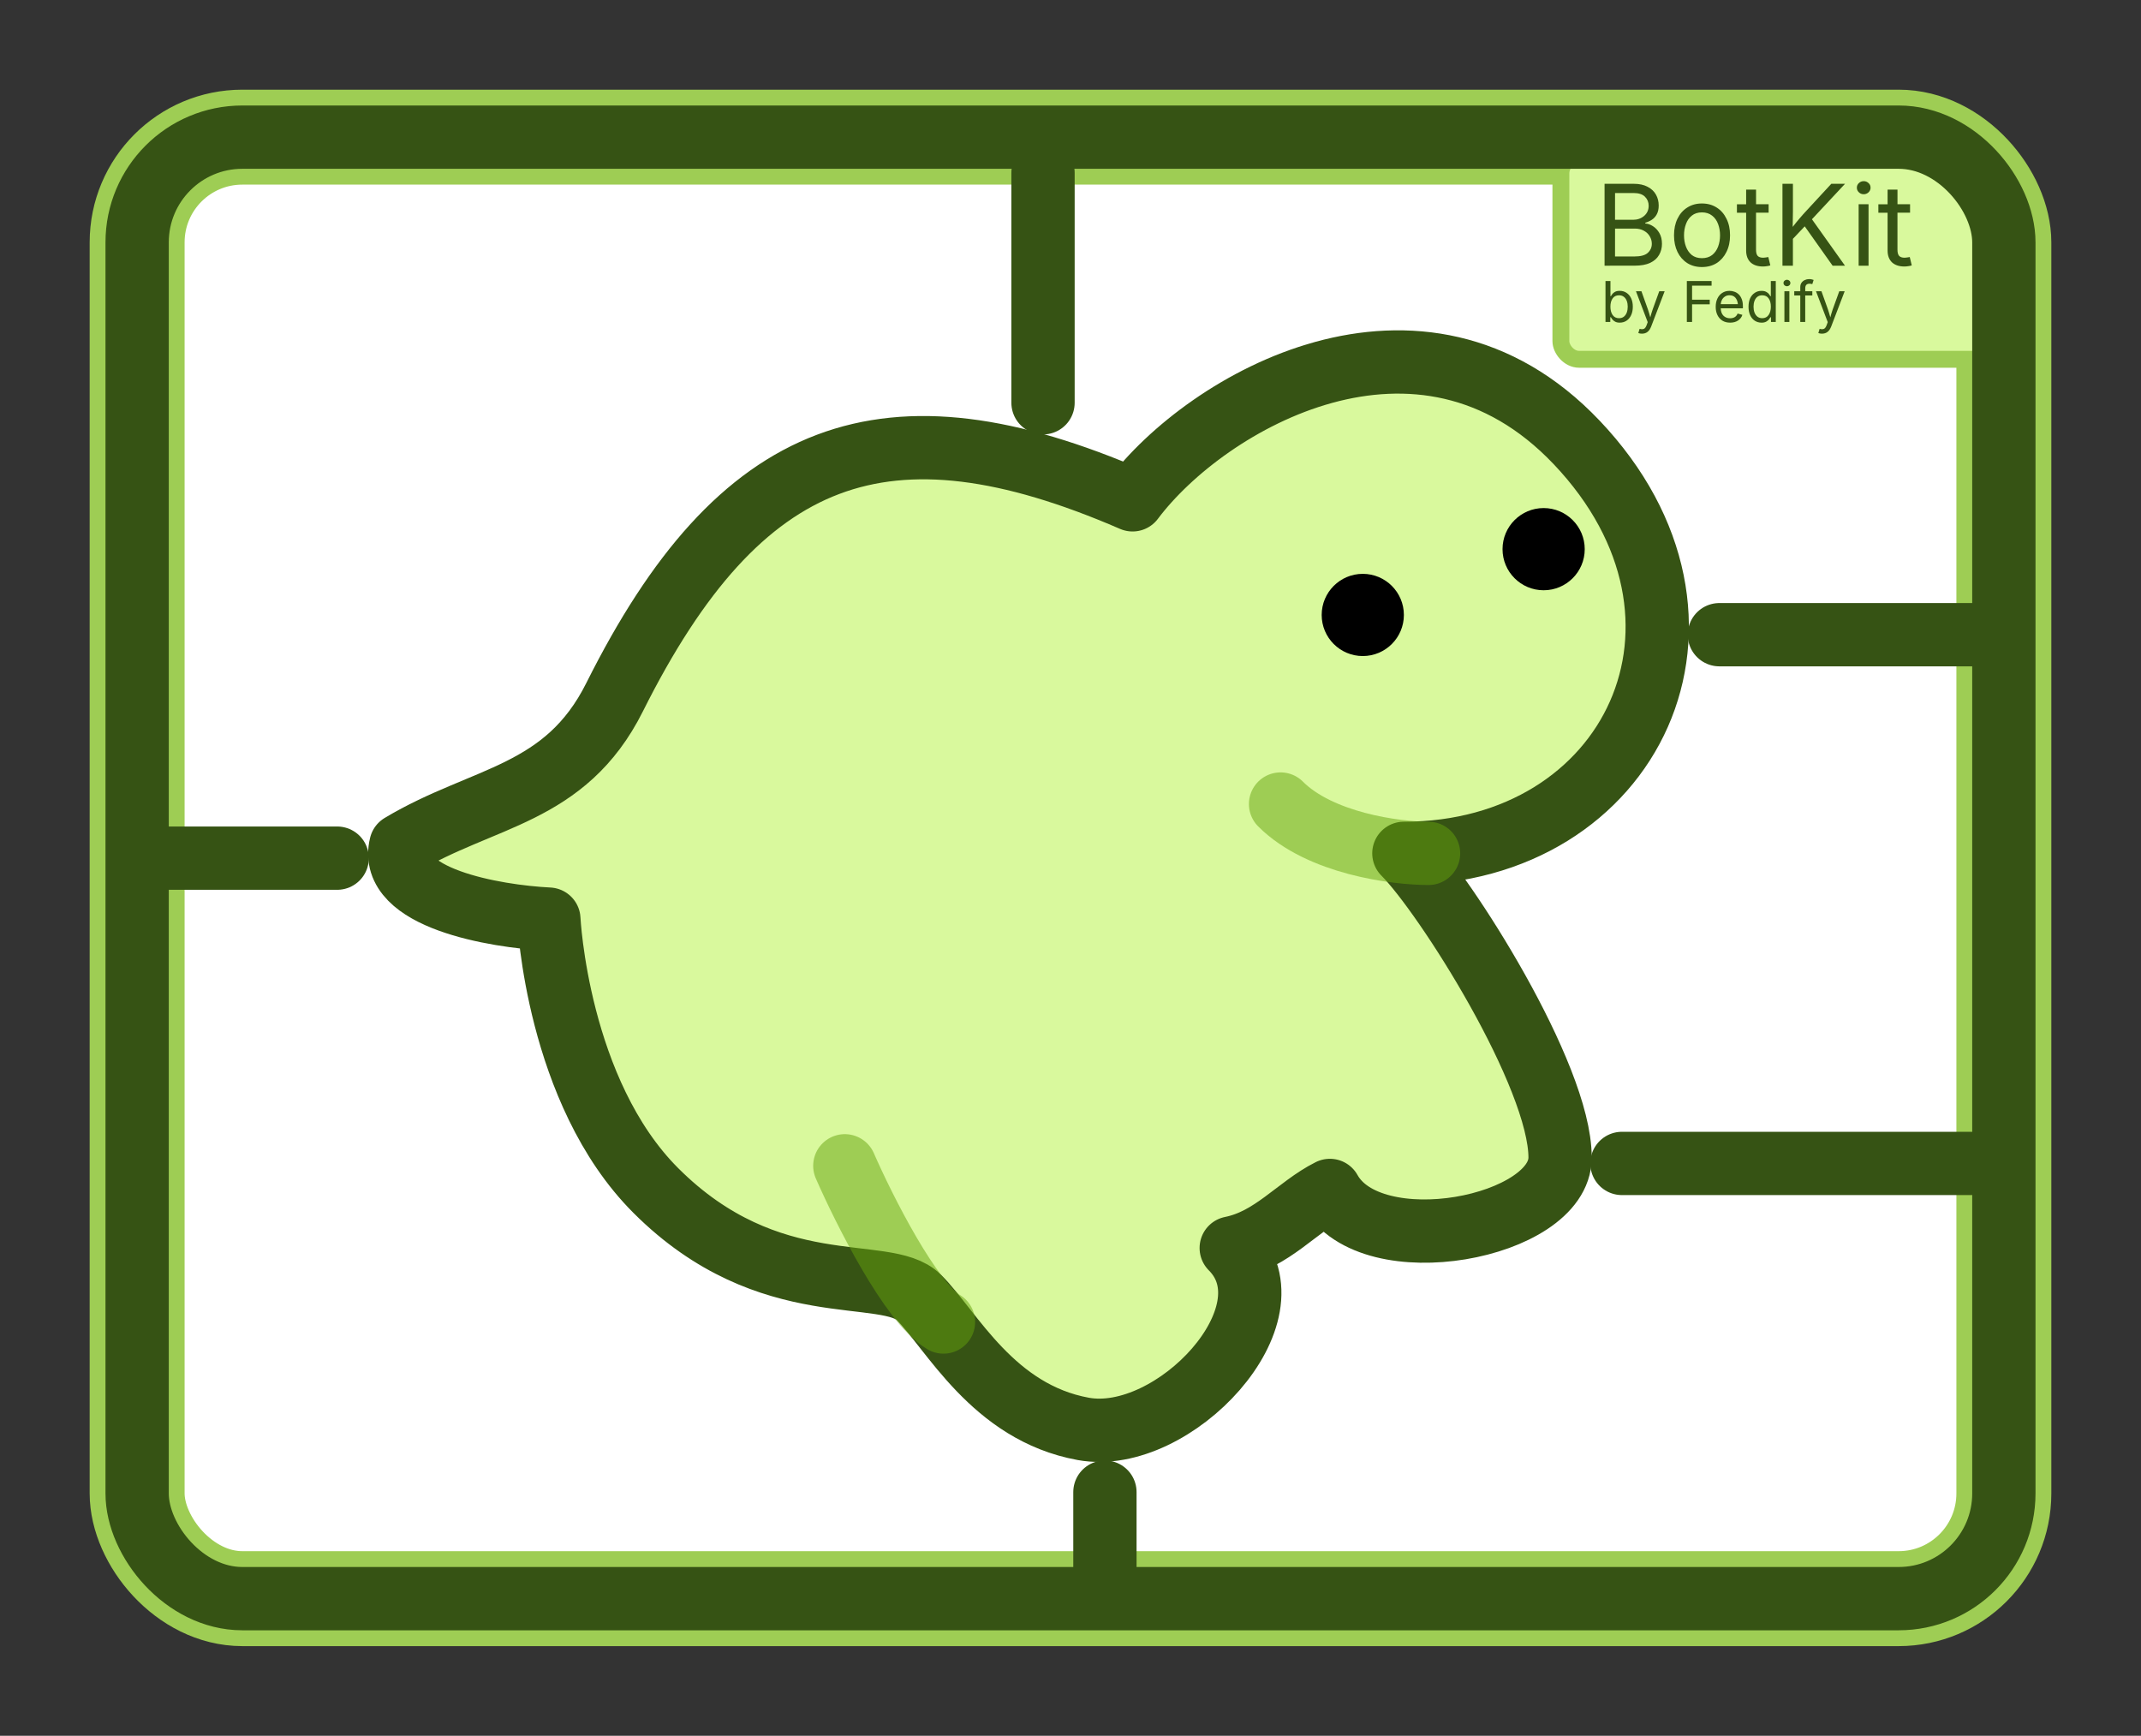 <?xml version="1.0" encoding="UTF-8" standalone="no"?>
<svg
  width="101.479"
  height="82.269"
  viewBox="0 0 101.479 82.269"
  fill="none"
  version="1.1"
  id="svg7"
  sodipodi:docname="logo.svg"
  inkscape:version="1.4 (e7c3feb1, 2024-10-09)"
  xmlns:inkscape="http://www.inkscape.org/namespaces/inkscape"
  xmlns:sodipodi="http://sodipodi.sourceforge.net/DTD/sodipodi-0.dtd"
  xmlns="http://www.w3.org/2000/svg"
  xmlns:svg="http://www.w3.org/2000/svg"
>
  <rect x="0" y="0" width="101.479" height="82.269" fill="#333333" stroke="none"/>
  <defs
    id="defs7"
  />
  <sodipodi:namedview
    id="namedview7"
    pagecolor="#ffffff"
    bordercolor="#000000"
    borderopacity="0.25"
    inkscape:showpageshadow="2"
    inkscape:pageopacity="0.0"
    inkscape:pagecheckerboard="true"
    inkscape:deskcolor="#d1d1d1"
    inkscape:zoom="16.241071"
    inkscape:cx="74.687193"
    inkscape:cy="19.025839"
    inkscape:window-width="1800"
    inkscape:window-height="1033"
    inkscape:window-x="0"
    inkscape:window-y="44"
    inkscape:window-maximized="1"
    inkscape:current-layer="svg7"
  />
  <rect
    style="fill: #ffffff; fill-opacity: 1; stroke: #9ecd54; stroke-width: 4.5; stroke-linecap: round; stroke-linejoin: round; stroke-dasharray: none; stroke-opacity: 1"
    id="rect1-1"
    width="88.479"
    height="69.269"
    x="6.5"
    y="6.5"
    ry="4.987"
  />
  <g
    id="g1"
    transform="translate(9.948,-25.21)"
  >
    <path
      d="m 55.08,63.119 c 0.909,2.078 3.117,6.469 4.676,7.404"
      stroke="#65a30d"
      stroke-opacity="0.5"
      stroke-width="3"
      stroke-linecap="round"
      id="path3"
    />
    <path
      d="M 64.776,46.172 C 57.372,38.379 47.241,44.224 43.734,48.9 32.044,43.834 25.129,46.363 19.184,58.252 c -2.338,4.676 -6.235,4.676 -10.131,7.014 -0.623,2.494 4.416,3.377 7.014,3.507 0,0 0.39,8.183 5.066,12.859 5.413,5.413 10.911,3.507 12.47,5.066 1.559,1.559 3.507,5.455 7.793,6.235 4.286,0.779 10.132,-5.455 7.014,-8.573 1.948,-0.39 3.117,-1.948 4.676,-2.728 1.948,3.507 10.911,1.771 10.911,-1.559 0,-3.897 -5.455,-12.47 -7.404,-14.418 10.818,0 16.156,-11.091 8.183,-19.484 z"
      fill="#d9f99d"
      stroke="#365314"
      stroke-width="3"
      stroke-linejoin="round"
      id="path4"
    />
    <path
      d="m 57.762,65.656 c -1.559,0 -5.144,-0.468 -7.014,-2.338"
      stroke="#65a30d"
      stroke-opacity="0.5"
      stroke-width="3"
      stroke-linecap="round"
      id="path5"
    />
    <path
      d="m 30.095,80.464 c 0.909,2.078 3.117,6.469 4.676,7.404"
      stroke="#65a30d"
      stroke-opacity="0.5"
      stroke-width="3"
      stroke-linecap="round"
      id="path6"
    />
    <circle
      cx="54.645"
      cy="54.356"
      r="1.948"
      fill="#000000"
      id="circle6"
    />
    <circle
      cx="63.217"
      cy="51.238"
      r="1.948"
      fill="#000000"
      id="circle7"
    />
  </g>
  <rect
    style="fill: #d9f99d; fill-opacity: 1; stroke: #9ecd54; stroke-width: 0.8; stroke-linecap: round; stroke-linejoin: round; stroke-dasharray: none; stroke-opacity: 1"
    id="rect3"
    width="20.811"
    height="9.667"
    x="73.983"
    y="7.362"
    ry="0.861"
  />
  <rect
    style="fill: none; fill-opacity: 1; stroke: #365314; stroke-width: 3; stroke-linecap: round; stroke-linejoin: round; stroke-dasharray: none; stroke-opacity: 1"
    id="rect1"
    width="88.479"
    height="69.269"
    x="6.5"
    y="6.5"
    ry="4.987"
  />
  <path
    d="M 76.053,12.593 V 8.711 h 1.376 q 0.405,0 0.667,0.144 0.267,0.139 0.395,0.373 0.128,0.229 0.128,0.512 0,0.251 -0.091,0.416 -0.085,0.16 -0.229,0.256 -0.144,0.096 -0.315,0.144 v 0.037 q 0.181,0.011 0.363,0.128 0.181,0.112 0.304,0.325 0.123,0.208 0.123,0.512 0,0.293 -0.139,0.528 -0.133,0.235 -0.421,0.373 -0.283,0.133 -0.741,0.133 z m 0.496,-0.437 h 0.912 q 0.453,0 0.64,-0.171 0.192,-0.176 0.192,-0.432 0,-0.192 -0.101,-0.357 -0.096,-0.165 -0.277,-0.261 -0.181,-0.101 -0.432,-0.101 h -0.933 z m 0,-1.739 h 0.853 q 0.309,0 0.523,-0.181 0.219,-0.187 0.219,-0.485 0,-0.251 -0.176,-0.427 Q 77.797,9.148 77.419,9.148 h -0.869 z"
    id="text1"
    style="font-size: 5.333px; font-family: 'Sarasa Gothic K'; -inkscape-font-specification: 'Sarasa Gothic K'; fill: #365314; stroke-width: 3; stroke-linecap: round; stroke-linejoin: round"
    aria-label="B"
  />
  <path
    d="m 80.667,12.657 q -0.395,0 -0.693,-0.187 -0.299,-0.192 -0.464,-0.528 -0.165,-0.341 -0.165,-0.789 0,-0.453 0.165,-0.789 0.165,-0.341 0.464,-0.528 0.299,-0.192 0.693,-0.192 0.4,0 0.699,0.192 0.299,0.187 0.464,0.528 0.171,0.336 0.171,0.789 0,0.448 -0.171,0.789 -0.165,0.336 -0.464,0.528 -0.299,0.187 -0.699,0.187 z m 0,-0.421 q 0.293,0 0.485,-0.149 0.192,-0.155 0.283,-0.4 0.091,-0.245 0.091,-0.533 0,-0.288 -0.091,-0.533 -0.091,-0.251 -0.283,-0.4 -0.192,-0.155 -0.485,-0.155 -0.288,0 -0.48,0.155 -0.187,0.149 -0.277,0.4 -0.091,0.245 -0.091,0.533 0,0.288 0.091,0.533 0.091,0.245 0.277,0.4 0.192,0.149 0.48,0.149 z"
    id="text2"
    style="font-size: 5.333px; font-family: 'Sarasa Gothic K'; -inkscape-font-specification: 'Sarasa Gothic K'; fill: #365314; stroke-width: 3; stroke-linecap: round; stroke-linejoin: round"
    aria-label="o"
  />
  <path
    d="m 83.829,9.681 v 0.4 h -0.597 v 1.755 q 0,0.197 0.075,0.288 0.08,0.091 0.267,0.091 0.043,0 0.112,-0.011 0.069,-0.011 0.128,-0.021 l 0.096,0.395 q -0.075,0.027 -0.165,0.037 -0.091,0.016 -0.181,0.016 -0.379,0 -0.592,-0.197 -0.208,-0.203 -0.208,-0.56 v -1.792 h -0.437 v -0.4 h 0.437 V 8.988 h 0.469 v 0.693 z"
    id="text3"
    style="font-size: 5.333px; font-family: 'Sarasa Gothic K'; -inkscape-font-specification: 'Sarasa Gothic K'; fill: #365314; stroke-width: 3; stroke-linecap: round; stroke-linejoin: round"
    aria-label="t"
  />
  <path
    d="M 84.485,12.593 V 8.711 h 0.496 v 1.328 l -0.011,0.715 q 0.16,-0.208 0.325,-0.4 0.165,-0.197 0.347,-0.389 l 1.157,-1.253 h 0.651 l -1.568,1.68 1.568,2.203 h -0.587 l -1.323,-1.867 -0.56,0.592 v 1.275 z"
    id="text4"
    style="font-size: 5.333px; font-family: 'Sarasa Gothic K'; -inkscape-font-specification: 'Sarasa Gothic K'; fill: #365314; stroke-width: 3; stroke-linecap: round; stroke-linejoin: round"
    aria-label="K"
  />
  <path
    d="M 88.096,12.593 V 9.681 h 0.469 v 2.912 z m 0.24,-3.387 q -0.133,0 -0.229,-0.091 -0.096,-0.091 -0.096,-0.219 0,-0.133 0.096,-0.219 0.096,-0.091 0.229,-0.091 0.133,0 0.229,0.091 0.096,0.085 0.096,0.219 0,0.128 -0.096,0.219 -0.096,0.091 -0.229,0.091 z"
    id="text5"
    style="font-size: 5.333px; font-family: 'Sarasa Gothic K'; -inkscape-font-specification: 'Sarasa Gothic K'; fill: #365314; stroke-width: 3; stroke-linecap: round; stroke-linejoin: round"
    aria-label="i"
  />
  <path
    d="m 90.533,9.681 v 0.4 h -0.597 v 1.755 q 0,0.197 0.075,0.288 0.08,0.091 0.267,0.091 0.043,0 0.112,-0.011 0.069,-0.011 0.128,-0.021 l 0.096,0.395 q -0.075,0.027 -0.165,0.037 -0.091,0.016 -0.181,0.016 -0.379,0 -0.592,-0.197 -0.208,-0.203 -0.208,-0.56 v -1.792 h -0.437 v -0.4 h 0.437 V 8.988 h 0.469 v 0.693 z"
    id="text6"
    style="font-size: 5.333px; font-family: 'Sarasa Gothic K'; -inkscape-font-specification: 'Sarasa Gothic K'; fill: #365314; stroke-width: 3; stroke-linecap: round; stroke-linejoin: round"
    aria-label="t"
  />
  <path
    d="m 76.775,15.292 q -0.139,0 -0.224,-0.048 -0.085,-0.048 -0.131,-0.107 -0.045,-0.061 -0.069,-0.101 h -0.027 v 0.224 h -0.227 v -1.941 h 0.235 v 0.72 h 0.019 q 0.024,-0.04 0.067,-0.099 0.045,-0.061 0.128,-0.107 0.085,-0.048 0.227,-0.048 0.181,0 0.32,0.093 0.139,0.091 0.219,0.259 0.08,0.168 0.08,0.4 0,0.229 -0.08,0.4 -0.077,0.168 -0.216,0.261 -0.139,0.093 -0.32,0.093 z m -0.037,-0.211 q 0.139,0 0.229,-0.072 0.093,-0.075 0.139,-0.197 0.045,-0.125 0.045,-0.277 0,-0.152 -0.045,-0.272 -0.045,-0.123 -0.139,-0.195 -0.091,-0.072 -0.229,-0.072 -0.2,0 -0.304,0.149 -0.104,0.147 -0.104,0.389 0,0.243 0.104,0.395 0.107,0.152 0.304,0.152 z"
    id="text7"
    style="font-size: 2.667px; font-family: 'Sarasa Gothic K'; -inkscape-font-specification: 'Sarasa Gothic K'; fill: #365314; stroke-width: 3; stroke-linecap: round; stroke-linejoin: round"
    aria-label="b"
  />
  <path
    d="m 77.652,15.788 0.061,-0.203 0.024,0.005 q 0.109,0.029 0.187,-0.008 0.077,-0.037 0.131,-0.195 l 0.043,-0.12 -0.557,-1.464 h 0.259 l 0.309,0.864 q 0.032,0.093 0.059,0.189 0.027,0.093 0.053,0.184 0.024,-0.091 0.051,-0.184 0.027,-0.096 0.061,-0.189 l 0.312,-0.864 h 0.256 l -0.64,1.675 q -0.067,0.171 -0.173,0.253 -0.107,0.083 -0.261,0.083 -0.064,0 -0.109,-0.011 -0.045,-0.008 -0.064,-0.016 z"
    id="text8"
    style="font-size: 2.667px; font-family: 'Sarasa Gothic K'; -inkscape-font-specification: 'Sarasa Gothic K'; fill: #365314; stroke-width: 3; stroke-linecap: round; stroke-linejoin: round"
    aria-label="y"
  />
  <path
    d="m 79.953,15.26 v -1.941 h 1.173 v 0.219 H 80.201 v 0.667 h 0.837 v 0.219 H 80.201 v 0.837 z"
    id="text9"
    style="font-size: 2.667px; font-family: 'Sarasa Gothic K'; -inkscape-font-specification: 'Sarasa Gothic K'; fill: #365314; stroke-width: 3; stroke-linecap: round; stroke-linejoin: round"
    aria-label="F"
  />
  <path
    d="m 82.004,15.292 q -0.211,0 -0.365,-0.093 -0.152,-0.096 -0.235,-0.264 -0.083,-0.168 -0.083,-0.392 0,-0.224 0.08,-0.392 0.08,-0.171 0.227,-0.267 0.149,-0.099 0.347,-0.099 0.117,0 0.229,0.04 0.112,0.037 0.203,0.123 0.093,0.085 0.147,0.227 0.056,0.139 0.056,0.339 v 0.099 h -1.051 q 0.008,0.227 0.128,0.349 0.123,0.123 0.317,0.123 0.128,0 0.221,-0.056 0.093,-0.059 0.133,-0.168 l 0.227,0.061 q -0.051,0.165 -0.205,0.269 -0.152,0.101 -0.376,0.101 z m -0.445,-0.877 h 0.813 q -0.019,-0.187 -0.117,-0.304 -0.099,-0.117 -0.28,-0.117 -0.123,0 -0.213,0.059 -0.091,0.059 -0.144,0.155 -0.051,0.096 -0.059,0.208 z"
    id="text10"
    style="font-size: 2.667px; font-family: 'Sarasa Gothic K'; -inkscape-font-specification: 'Sarasa Gothic K'; fill: #365314; stroke-width: 3; stroke-linecap: round; stroke-linejoin: round"
    aria-label="e"
  />
  <path
    d="m 83.492,15.292 q -0.181,0 -0.323,-0.093 -0.139,-0.093 -0.216,-0.261 -0.077,-0.171 -0.077,-0.4 0,-0.232 0.077,-0.4 0.08,-0.168 0.219,-0.259 0.139,-0.093 0.32,-0.093 0.141,0 0.224,0.048 0.085,0.045 0.131,0.107 0.045,0.059 0.067,0.099 h 0.019 v -0.72 h 0.235 v 1.941 h -0.227 v -0.224 h -0.027 q -0.021,0.04 -0.069,0.101 -0.045,0.059 -0.131,0.107 -0.083,0.048 -0.221,0.048 z m 0.035,-0.211 q 0.197,0 0.301,-0.152 0.107,-0.152 0.107,-0.395 0,-0.243 -0.104,-0.389 -0.101,-0.149 -0.304,-0.149 -0.139,0 -0.232,0.072 -0.091,0.072 -0.136,0.195 -0.045,0.12 -0.045,0.272 0,0.152 0.045,0.277 0.048,0.123 0.139,0.197 0.093,0.072 0.229,0.072 z"
    id="text11"
    style="font-size: 2.667px; font-family: 'Sarasa Gothic K'; -inkscape-font-specification: 'Sarasa Gothic K'; fill: #365314; stroke-width: 3; stroke-linecap: round; stroke-linejoin: round"
    aria-label="d"
  />
  <path
    d="m 84.577,15.26 v -1.456 h 0.235 v 1.456 z m 0.12,-1.693 q -0.067,0 -0.115,-0.045 -0.048,-0.045 -0.048,-0.109 0,-0.067 0.048,-0.109 0.048,-0.045 0.115,-0.045 0.067,0 0.115,0.045 0.048,0.043 0.048,0.109 0,0.064 -0.048,0.109 -0.048,0.045 -0.115,0.045 z"
    id="text12"
    style="font-size: 2.667px; font-family: 'Sarasa Gothic K'; -inkscape-font-specification: 'Sarasa Gothic K'; fill: #365314; stroke-width: 3; stroke-linecap: round; stroke-linejoin: round"
    aria-label="i"
  />
  <path
    d="m 85.9,13.804 v 0.2 h -0.336 v 1.256 h -0.235 v -1.256 h -0.285 v -0.2 h 0.285 v -0.195 q 0,-0.125 0.059,-0.208 0.061,-0.085 0.155,-0.128 0.096,-0.045 0.2,-0.045 0.085,0 0.139,0.016 0.056,0.013 0.08,0.024 l -0.064,0.2 q -0.019,-0.005 -0.048,-0.013 -0.029,-0.008 -0.077,-0.008 -0.109,0 -0.16,0.056 -0.048,0.053 -0.048,0.16 v 0.141 z"
    id="text13"
    style="font-size: 2.667px; font-family: 'Sarasa Gothic K'; -inkscape-font-specification: 'Sarasa Gothic K'; fill: #365314; stroke-width: 3; stroke-linecap: round; stroke-linejoin: round"
    aria-label="f"
  />
  <path
    d="m 86.185,15.788 0.061,-0.203 0.024,0.005 q 0.109,0.029 0.187,-0.008 0.077,-0.037 0.131,-0.195 l 0.043,-0.12 -0.557,-1.464 h 0.259 l 0.309,0.864 q 0.032,0.093 0.059,0.189 0.027,0.093 0.053,0.184 0.024,-0.091 0.051,-0.184 0.027,-0.096 0.061,-0.189 l 0.312,-0.864 h 0.256 l -0.64,1.675 q -0.067,0.171 -0.173,0.253 -0.107,0.083 -0.261,0.083 -0.064,0 -0.109,-0.011 -0.045,-0.008 -0.064,-0.016 z"
    id="text14"
    style="font-size: 2.667px; font-family: 'Sarasa Gothic K'; -inkscape-font-specification: 'Sarasa Gothic K'; fill: #365314; stroke-width: 3; stroke-linecap: round; stroke-linejoin: round"
    aria-label="y"
  />
  <path
    style="fill: none; fill-opacity: 1; stroke: #365314; stroke-width: 3; stroke-linecap: round; stroke-linejoin: round; stroke-dasharray: none; stroke-opacity: 1"
    d="M 49.437,8.192 V 19.09"
    id="path7"
  />
  <path
    style="fill: none; fill-opacity: 1; stroke: #365314; stroke-width: 3; stroke-linecap: round; stroke-linejoin: round; stroke-dasharray: none; stroke-opacity: 1"
    d="M 7.177,40.673 H 15.982"
    id="path8"
  />
  <path
    style="fill: none; fill-opacity: 1; stroke: #365314; stroke-width: 3; stroke-linecap: round; stroke-linejoin: round; stroke-dasharray: none; stroke-opacity: 1"
    d="M 52.371,75.584 V 70.72"
    id="path9"
  />
  <path
    style="fill: none; fill-opacity: 1; stroke: #365314; stroke-width: 3; stroke-linecap: round; stroke-linejoin: round; stroke-dasharray: none; stroke-opacity: 1"
    d="M 93.379,55.142 H 76.877"
    id="path10"
  />
  <path
    style="fill: none; fill-opacity: 1; stroke: #365314; stroke-width: 3; stroke-linecap: round; stroke-linejoin: round; stroke-dasharray: none; stroke-opacity: 1"
    d="M 94.056,30.082 H 81.495"
    id="path11"
  />
</svg>
